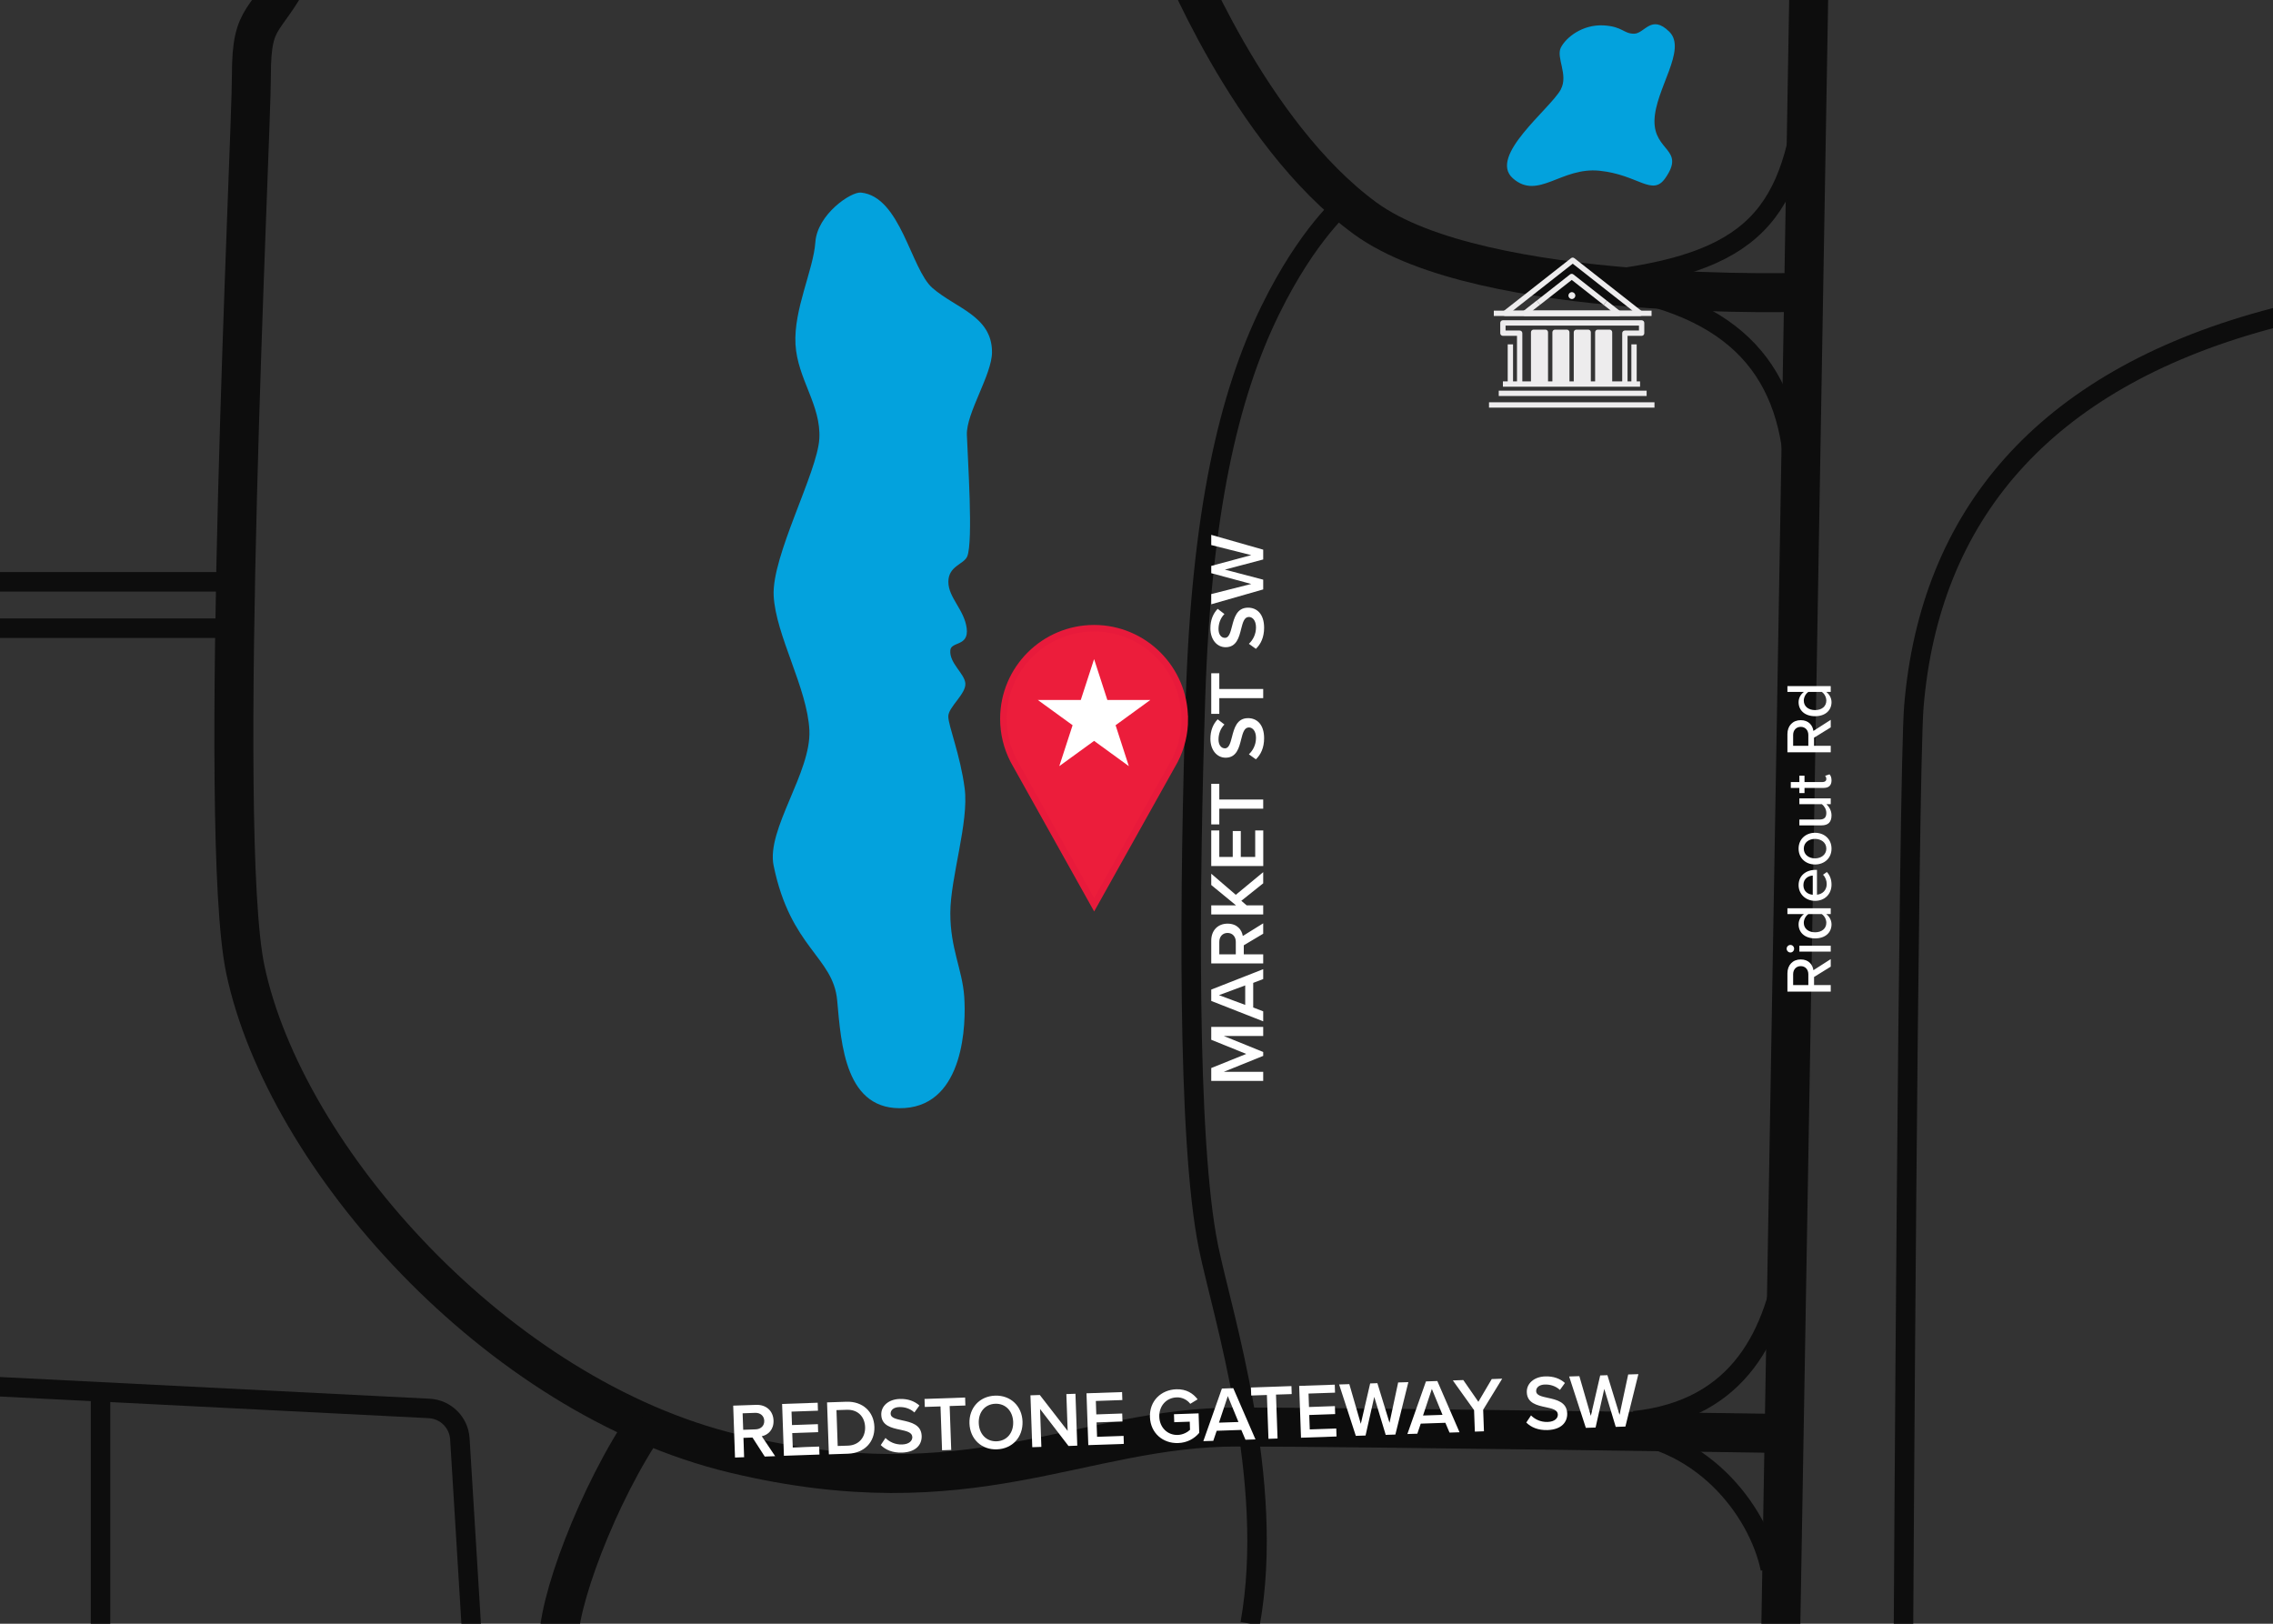 <?xml version="1.0" encoding="UTF-8"?><svg id="Office_Pin" xmlns="http://www.w3.org/2000/svg" viewBox="0 0 350 250"><defs><style>.cls-1{stroke-width:3px;}.cls-1,.cls-2{fill:none;stroke:#0d0d0d;}.cls-1,.cls-2,.cls-3{stroke-miterlimit:10;}.cls-4{fill:#fff;}.cls-5{fill:#03a2dd;}.cls-2{stroke-width:6px;}.cls-3{fill:#ec1d3b;stroke:#e81a3b;}.cls-6{fill:#333;}.cls-7{fill:#edeced;}</style></defs><rect class="cls-6" x="-7.91" y="-3.53" width="369.96" height="258.89"/><path class="cls-5" d="M132.58,29.65c-1.55-.16-6.73,3.36-7.03,7.64s-3.36,10.35-3.06,15.72c.31,5.37,3.97,9.35,3.67,14.55-.31,5.2-7.34,18.04-7.03,24.15,.31,6.11,5.2,14.26,5.5,20.74s-6.65,15.25-5.51,20.81c2.61,12.72,9.18,14.04,9.79,20.77s1.22,17.18,10.39,16.57,9.48-12.98,9.17-17.19c-.31-4.21-2.14-7.35-2.14-12.81s2.89-14.02,2.21-19.22c-.68-5.2-2.52-9.62-2.52-11.08s2.81-3.5,2.62-5.13c-.17-1.53-2.47-3.06-2.31-5.04,.11-1.41,2.89-.55,2.52-3.41-.37-2.86-2.82-4.69-2.82-7.14s2.38-2.68,2.9-3.9c.96-2.22,.06-15.36-.05-18.73s3.87-9.26,3.87-12.73c0-5.57-5.58-6.75-9.17-9.88-3.33-2.9-4.89-14.08-11.01-14.69Z"/><path class="cls-5" d="M240.35,13.75c-1.6,2.99-11.27,10.3-7.39,13.71s7.42-1.79,13.35-1.17c5.94,.61,8.1,3.99,10.09,1.17,3.21-4.54-1.74-4.11-1.64-8.91s5.07-10.92,2.28-13.67c-2.78-2.75-3.8,.31-5.43,.31s-1.75-1.11-4.68-1.28c-3.29-.18-5.82,1.89-6.59,3.42s1.19,4.19,0,6.42Z"/><path class="cls-2" d="M46.05-6.27c-5.04,10.55-7.34,7.8-7.34,17.89s-5.39,116.54-.93,137.66c6.12,28.96,38.74,65.76,75.22,74.52,36.62,8.79,53.2-4.09,77.5-4.09,17.89,0,84.2,1,84.2,1"/><line class="cls-2" x1="278.56" y1="-3.53" x2="274.13" y2="255.36"/><path class="cls-2" d="M86.1,253.14c-.61-5.5,5.93-23.24,13.67-34.4"/><path class="cls-2" d="M278.56,44.98s-50.29,1.79-68.33-11.35c-18.04-13.15-29.1-41.58-29.1-41.58"/><path class="cls-1" d="M-2.25,213.4l68.32,3.45c2.55,.13,4.59,2.15,4.74,4.69l1.84,30.07"/><polyline class="cls-1" points="15.48 251.61 15.48 240.3 15.48 214.95"/><path class="cls-1" d="M293.09,252.53s.74-133.32,1.61-143.78c2.45-29.26,19.79-50.03,54.03-59.43,30.37-8.34,42.5-3.03,42.5-3.03"/><path class="cls-1" d="M207.15,31.18s-5.74,4.68-11.59,16.65c-6.42,13.13-10.56,31.21-11.48,59.71-.92,28.5-1.36,67.95,2,84.45,2.11,10.34,10.39,35.9,6.42,58"/><line class="cls-1" x1="35.2" y1="96.72" x2="-3.47" y2="96.72"/><line class="cls-1" x1="35.68" y1="89.58" x2="-3" y2="89.58"/><path class="cls-1" d="M278.3,11.61c-1.96,21.71-8.15,28.99-32.69,31.7"/><path class="cls-1" d="M276.35,75.82c0-17.1-7.41-27.98-28.09-31.48"/><path class="cls-1" d="M275.2,192.61c-1.83,12.54-7.19,24.41-23.59,26.14"/><path class="cls-1" d="M272.6,241.53c-1.83-8.87-10.72-20.98-25.67-21.18"/><g><path class="cls-4" d="M281.9,148.83l-2.57,1.59v1.25h2.57v1h-6.67v-2.81c0-1.27,.82-2.14,2.05-2.14s1.84,.81,1.95,1.66l2.67-1.71v1.16Zm-5.79,1.16v1.68h2.34v-1.68c0-.72-.47-1.24-1.17-1.24s-1.17,.52-1.17,1.24Z"/><path class="cls-4" d="M275.69,146.65c-.32,0-.58-.27-.58-.58s.26-.58,.58-.58,.57,.26,.57,.58-.25,.58-.57,.58Zm6.21-.14h-4.83v-.9h4.83v.9Z"/><path class="cls-4" d="M281.9,140.74h-.69c.48,.36,.81,.94,.81,1.58,0,1.26-.95,2.16-2.53,2.16s-2.54-.9-2.54-2.16c0-.62,.3-1.19,.82-1.58h-2.54v-.9h6.67v.9Zm-3.44,0c-.39,.25-.71,.79-.71,1.34,0,.9,.73,1.46,1.74,1.46s1.73-.56,1.73-1.46c0-.55-.31-1.09-.7-1.34h-2.06Z"/><path class="cls-4" d="M276.95,136.28c0-1.45,1.13-2.35,2.61-2.35h.22v3.82c.82-.07,1.5-.67,1.5-1.64,0-.51-.2-1.07-.57-1.43l.59-.42c.47,.48,.72,1.16,.72,1.94,0,1.44-1.02,2.5-2.54,2.5-1.4,0-2.53-1.01-2.53-2.42Zm2.18,1.48v-2.95c-.64,.02-1.44,.45-1.44,1.47s.78,1.43,1.44,1.48Z"/><path class="cls-4" d="M279.48,133.1c-1.39,0-2.53-.94-2.53-2.44s1.14-2.44,2.53-2.44,2.54,.93,2.54,2.44-1.14,2.44-2.54,2.44Zm0-3.94c-.91,0-1.73,.53-1.73,1.5s.82,1.5,1.73,1.5,1.74-.54,1.74-1.5-.82-1.5-1.74-1.5Z"/><path class="cls-4" d="M281.9,123.82h-.66c.4,.37,.78,.98,.78,1.72,0,1.03-.52,1.54-1.54,1.54h-3.41v-.9h3.11c.8,0,1.04-.4,1.04-1.02,0-.56-.32-1.07-.68-1.34h-3.47v-.9h4.83v.9Z"/><path class="cls-4" d="M280.83,121.31h-2.97v.8h-.79v-.8h-1.32v-.9h1.32v-.98h.79v.98h2.77c.34,0,.59-.16,.59-.47,0-.21-.09-.4-.19-.49l.68-.23c.18,.19,.31,.47,.31,.94,0,.76-.43,1.15-1.19,1.15Z"/><path class="cls-4" d="M281.9,111.99l-2.57,1.59v1.25h2.57v1h-6.67v-2.81c0-1.27,.82-2.14,2.05-2.14s1.84,.81,1.95,1.66l2.67-1.71v1.16Zm-5.79,1.16v1.68h2.34v-1.68c0-.72-.47-1.24-1.17-1.24s-1.17,.52-1.17,1.24Z"/><path class="cls-4" d="M281.9,106.53h-.69c.48,.36,.81,.94,.81,1.58,0,1.26-.95,2.16-2.53,2.16s-2.54-.9-2.54-2.16c0-.62,.3-1.19,.82-1.58h-2.54v-.9h6.67v.9Zm-3.44,0c-.39,.25-.71,.79-.71,1.34,0,.9,.73,1.46,1.74,1.46s1.73-.56,1.73-1.46c0-.55-.31-1.09-.7-1.34h-2.06Z"/></g><g><rect class="cls-7" x="230.78" y="60.15" width="22.77" height=".82"/><rect class="cls-7" x="229.28" y="61.94" width="25.48" height=".82"/><path class="cls-7" d="M252.56,48.65h-20.79c-.17,0-.33-.11-.39-.28-.06-.17,0-.35,.13-.46l10.4-8.16c.15-.12,.36-.12,.51,0l10.39,8.16c.14,.11,.19,.29,.13,.46-.06,.17-.21,.28-.39,.28Zm-19.6-.82h18.42l-9.21-7.23-9.21,7.23Z"/><path class="cls-7" d="M249.24,48.65h-14.44c-.17,0-.33-.11-.39-.28-.06-.17,0-.35,.13-.46l2.09-1.64,.51,.65-1.16,.91h12.07l-1.12-.88,.51-.64,2.05,1.61c.14,.11,.19,.29,.13,.46s-.21,.28-.39,.28Z"/><path class="cls-7" d="M246.94,46.96l-4.92-3.86-4.88,3.83-.51-.65,5.13-4.03c.15-.12,.36-.12,.51,0l5.17,4.06-.51,.64Z"/><path class="cls-7" d="M250.61,59.13h-.82v-7.83c0-.23,.18-.41,.41-.41h2.17v-.76h-20.54v.76h2.17c.23,0,.41,.18,.41,.41v7.83h-.82v-7.42h-2.17c-.23,0-.41-.18-.41-.41v-1.58c0-.23,.18-.41,.41-.41h21.36c.23,0,.41,.18,.41,.41v1.58c0,.23-.18,.41-.41,.41h-2.17v7.42Z"/><g><path class="cls-7" d="M237.96,50.75h-1.81c-.23,0-.41,.18-.41,.41v7.97h2.63v-7.97c0-.23-.18-.41-.41-.41Z"/><path class="cls-7" d="M241.26,50.75h-1.81c-.23,0-.41,.18-.41,.41v7.97h2.63v-7.97c0-.23-.18-.41-.41-.41Z"/><path class="cls-7" d="M244.55,50.75h-1.81c-.23,0-.41,.18-.41,.41v7.97h2.63v-7.97c0-.23-.18-.41-.41-.41Z"/><path class="cls-7" d="M248.25,51.16c0-.23-.18-.41-.41-.41h-1.81c-.23,0-.41,.18-.41,.41v7.97h2.63v-7.97Z"/></g><rect class="cls-7" x="251.2" y="53.02" width=".82" height="6.11"/><rect class="cls-7" x="232.16" y="53.02" width=".82" height="6.11"/><path class="cls-7" d="M242.57,45.51c0,.29-.24,.53-.53,.53s-.53-.24-.53-.53,.24-.53,.53-.53,.53,.24,.53,.53Z"/><rect class="cls-7" x="230.02" y="47.83" width="24.29" height=".82"/><rect class="cls-7" x="231.42" y="58.72" width="21.12" height=".82"/></g><g><g id="Local_presence__proximity__location__nearby__GPS_1"><g id="Layer_2"><g id="Layer_1-2"><path class="cls-3" d="M182.43,110.7c0-7.71-6.24-13.97-13.95-13.98-7.71,0-13.97,6.24-13.98,13.95,0,2.23,.53,4.43,1.56,6.42h0l.05,.09c.12,.23,.25,.46,.38,.68l11.99,21.45,11.99-21.45c.13-.22,.26-.45,.38-.68l.05-.09h0c1.02-1.98,1.55-4.17,1.54-6.39Z"/></g></g></g><polygon class="cls-4" points="168.47 101.48 170.51 107.77 177.13 107.77 171.78 111.66 173.82 117.96 168.47 114.07 163.11 117.96 165.16 111.66 159.8 107.77 166.42 107.77 168.47 101.48"/></g><g><path class="cls-4" d="M194.51,159.51h-6.06l6.06,2.46v.6l-6.06,2.45h6.06v1.4h-8v-1.98l5.39-2.17-5.39-2.18v-1.98h8v1.4Z"/><path class="cls-4" d="M194.51,150.74l-1.54,.59v3.79l1.54,.59v1.54l-8-3.14v-1.75l8-3.14v1.54Zm-6.81,2.48l4.04,1.5v-3l-4.04,1.5Z"/><path class="cls-4" d="M194.51,143.76l-2.99,1.78v1.39h2.99v1.4h-8v-3.51c0-1.58,1.03-2.61,2.51-2.61s2.19,.94,2.35,1.9l3.14-1.95v1.62Zm-6.76,1.25v1.92h2.54v-1.92c0-.79-.5-1.37-1.27-1.37s-1.27,.58-1.27,1.37Z"/><path class="cls-4" d="M194.51,136l-3.37,2.69,.82,.7h2.55v1.4h-8v-1.4h3.81l-3.81-3.13v-1.74l3.78,3.25,4.22-3.49v1.73Z"/><path class="cls-4" d="M194.51,133.34h-8v-5.48h1.24v4.08h2.07v-3.99h1.24v3.99h2.22v-4.08h1.24v5.48Z"/><path class="cls-4" d="M194.51,124.51h-6.76v2.42h-1.24v-6.25h1.24v2.42h6.76v1.4Z"/><path class="cls-4" d="M192.3,116.14c.59-.55,1.1-1.42,1.1-2.53s-.56-1.61-1.09-1.61c-.72,0-.94,.85-1.19,1.82-.32,1.31-.71,2.84-2.4,2.84-1.32,0-2.34-1.16-2.34-2.91,0-1.25,.4-2.25,1.12-3l1.04,.8c-.62,.62-.91,1.48-.91,2.31s.4,1.36,1,1.36,.83-.82,1.07-1.76c.34-1.32,.74-2.89,2.48-2.89,1.33,0,2.47,.94,2.47,3.09,0,1.48-.52,2.54-1.27,3.25l-1.08-.78Z"/><path class="cls-4" d="M194.51,107.49h-6.76v2.42h-1.24v-6.25h1.24v2.42h6.76v1.4Z"/><path class="cls-4" d="M192.3,99.13c.59-.55,1.1-1.42,1.1-2.53s-.56-1.61-1.09-1.61c-.72,0-.94,.85-1.19,1.82-.32,1.31-.71,2.84-2.4,2.84-1.32,0-2.34-1.16-2.34-2.91,0-1.25,.4-2.25,1.12-3l1.04,.8c-.62,.62-.91,1.48-.91,2.31s.4,1.36,1,1.36,.83-.82,1.07-1.76c.34-1.32,.74-2.89,2.48-2.89,1.33,0,2.47,.94,2.47,3.09,0,1.48-.52,2.54-1.27,3.25l-1.08-.78Z"/><path class="cls-4" d="M194.51,86.14l-5.9,1.56,5.9,1.55v1.5l-8,2.29v-1.57l6.16-1.56-6.16-1.66v-1.12l6.16-1.66-6.16-1.55v-1.57l8,2.28v1.5Z"/></g><g><path class="cls-4" d="M117.75,224.25l-1.88-2.92-1.39,.05,.1,2.98-1.4,.05-.28-7.99,3.51-.12c1.58-.06,2.65,.94,2.7,2.41,.05,1.43-.86,2.23-1.81,2.42l2.06,3.07-1.62,.06Zm-1.48-6.72l-1.92,.07,.09,2.54,1.92-.07c.79-.03,1.35-.55,1.32-1.32-.03-.77-.62-1.25-1.41-1.22Z"/><path class="cls-4" d="M120.71,224.15l-.28-7.99,5.48-.19,.04,1.23-4.07,.14,.07,2.07,3.99-.14,.04,1.23-3.99,.14,.08,2.22,4.07-.14,.04,1.23-5.48,.19Z"/><path class="cls-4" d="M127.63,223.91l-.28-7.99,2.97-.1c2.49-.09,4.24,1.51,4.32,3.86s-1.55,4.05-4.04,4.14l-2.97,.1Zm1.36-1.28l1.57-.05c1.74-.06,2.7-1.34,2.65-2.85-.05-1.55-1.06-2.74-2.84-2.67l-1.57,.05,.19,5.53Z"/><path class="cls-4" d="M136.34,221.39c.57,.57,1.45,1.05,2.57,1.01,1.15-.04,1.59-.62,1.57-1.15-.03-.72-.88-.91-1.86-1.12-1.32-.28-2.87-.61-2.92-2.3-.05-1.32,1.08-2.38,2.83-2.44,1.25-.04,2.27,.32,3.04,1.01l-.77,1.07c-.64-.6-1.51-.86-2.34-.83-.83,.03-1.34,.44-1.32,1.04,.02,.62,.84,.8,1.8,1.01,1.33,.29,2.91,.64,2.98,2.38,.05,1.33-.85,2.5-3.01,2.58-1.47,.05-2.56-.43-3.29-1.16l.74-1.11Z"/><path class="cls-4" d="M145.06,223.3l-.24-6.76-2.42,.08-.04-1.23,6.25-.22,.04,1.23-2.42,.08,.24,6.76-1.4,.05Z"/><path class="cls-4" d="M153.22,214.88c2.4-.08,4.15,1.61,4.23,3.99,.08,2.39-1.55,4.19-3.94,4.28s-4.15-1.61-4.23-3.99c-.08-2.39,1.55-4.19,3.94-4.28Zm.04,1.25c-1.62,.06-2.61,1.33-2.55,2.98,.06,1.64,1.13,2.85,2.75,2.8,1.61-.06,2.61-1.34,2.55-2.98-.06-1.65-1.14-2.85-2.75-2.8Z"/><path class="cls-4" d="M164.52,222.62l-4.37-5.68,.2,5.83-1.4,.05-.28-7.99,1.44-.05,4.29,5.53-.2-5.67,1.4-.05,.28,7.99-1.35,.05Z"/><path class="cls-4" d="M167.58,222.51l-.28-7.99,5.48-.19,.04,1.23-4.08,.14,.07,2.07,3.99-.14,.04,1.23-3.99,.14,.08,2.22,4.08-.14,.04,1.23-5.48,.19Z"/><path class="cls-4" d="M181.13,213.9c1.56-.05,2.6,.65,3.28,1.55l-1.13,.69c-.44-.58-1.21-1.03-2.11-.99-1.58,.06-2.71,1.31-2.66,2.98s1.28,2.86,2.86,2.8c.81-.03,1.52-.44,1.87-.79l-.04-1.25-2.39,.08-.04-1.23,3.79-.13,.1,3c-.76,.9-1.85,1.52-3.25,1.57-2.31,.08-4.25-1.5-4.34-4-.09-2.51,1.74-4.2,4.05-4.28Z"/><path class="cls-4" d="M191.78,221.67l-.64-1.51-3.79,.13-.53,1.55-1.53,.05,2.86-8.1,1.75-.06,3.42,7.89-1.53,.05Zm-2.72-6.72l-1.36,4.09,3-.1-1.64-3.99Z"/><path class="cls-4" d="M195.32,221.54l-.24-6.76-2.42,.08-.04-1.23,6.24-.22,.04,1.23-2.42,.08,.24,6.76-1.4,.05Z"/><path class="cls-4" d="M200.33,221.37l-.28-7.99,5.48-.19,.04,1.23-4.08,.14,.07,2.07,3.99-.14,.04,1.23-3.99,.14,.08,2.22,4.08-.14,.04,1.23-5.48,.19Z"/><path class="cls-4" d="M213.37,220.91l-1.76-5.84-1.34,5.95-1.5,.05-2.57-7.91,1.57-.05,1.77,6.11,1.44-6.22,1.11-.04,1.87,6.1,1.33-6.21,1.57-.05-2,8.07-1.5,.05Z"/><path class="cls-4" d="M223.2,220.57l-.64-1.51-3.79,.13-.53,1.55-1.53,.05,2.86-8.1,1.75-.06,3.42,7.89-1.53,.05Zm-2.72-6.72l-1.36,4.09,3-.1-1.64-3.99Z"/><path class="cls-4" d="M227.1,220.43l-.12-3.32-3.27-4.57,1.61-.06,2.32,3.35,2.06-3.5,1.61-.06-2.93,4.78,.12,3.32-1.4,.05Z"/><path class="cls-4" d="M235.74,217.92c.57,.57,1.45,1.05,2.57,1.01,1.15-.04,1.59-.62,1.57-1.15-.03-.72-.88-.91-1.86-1.12-1.32-.28-2.87-.61-2.92-2.3-.05-1.32,1.08-2.38,2.83-2.44,1.25-.04,2.27,.32,3.04,1.01l-.77,1.07c-.65-.6-1.51-.86-2.34-.83-.83,.03-1.34,.44-1.32,1.04,.02,.62,.84,.8,1.8,1.01,1.33,.29,2.91,.64,2.98,2.38,.05,1.33-.85,2.5-3.01,2.58-1.47,.05-2.56-.43-3.29-1.16l.74-1.11Z"/><path class="cls-4" d="M248.79,219.68l-1.76-5.84-1.34,5.95-1.5,.05-2.57-7.91,1.57-.05,1.77,6.11,1.44-6.22,1.11-.04,1.87,6.1,1.33-6.21,1.57-.05-2,8.07-1.5,.05Z"/></g></svg>